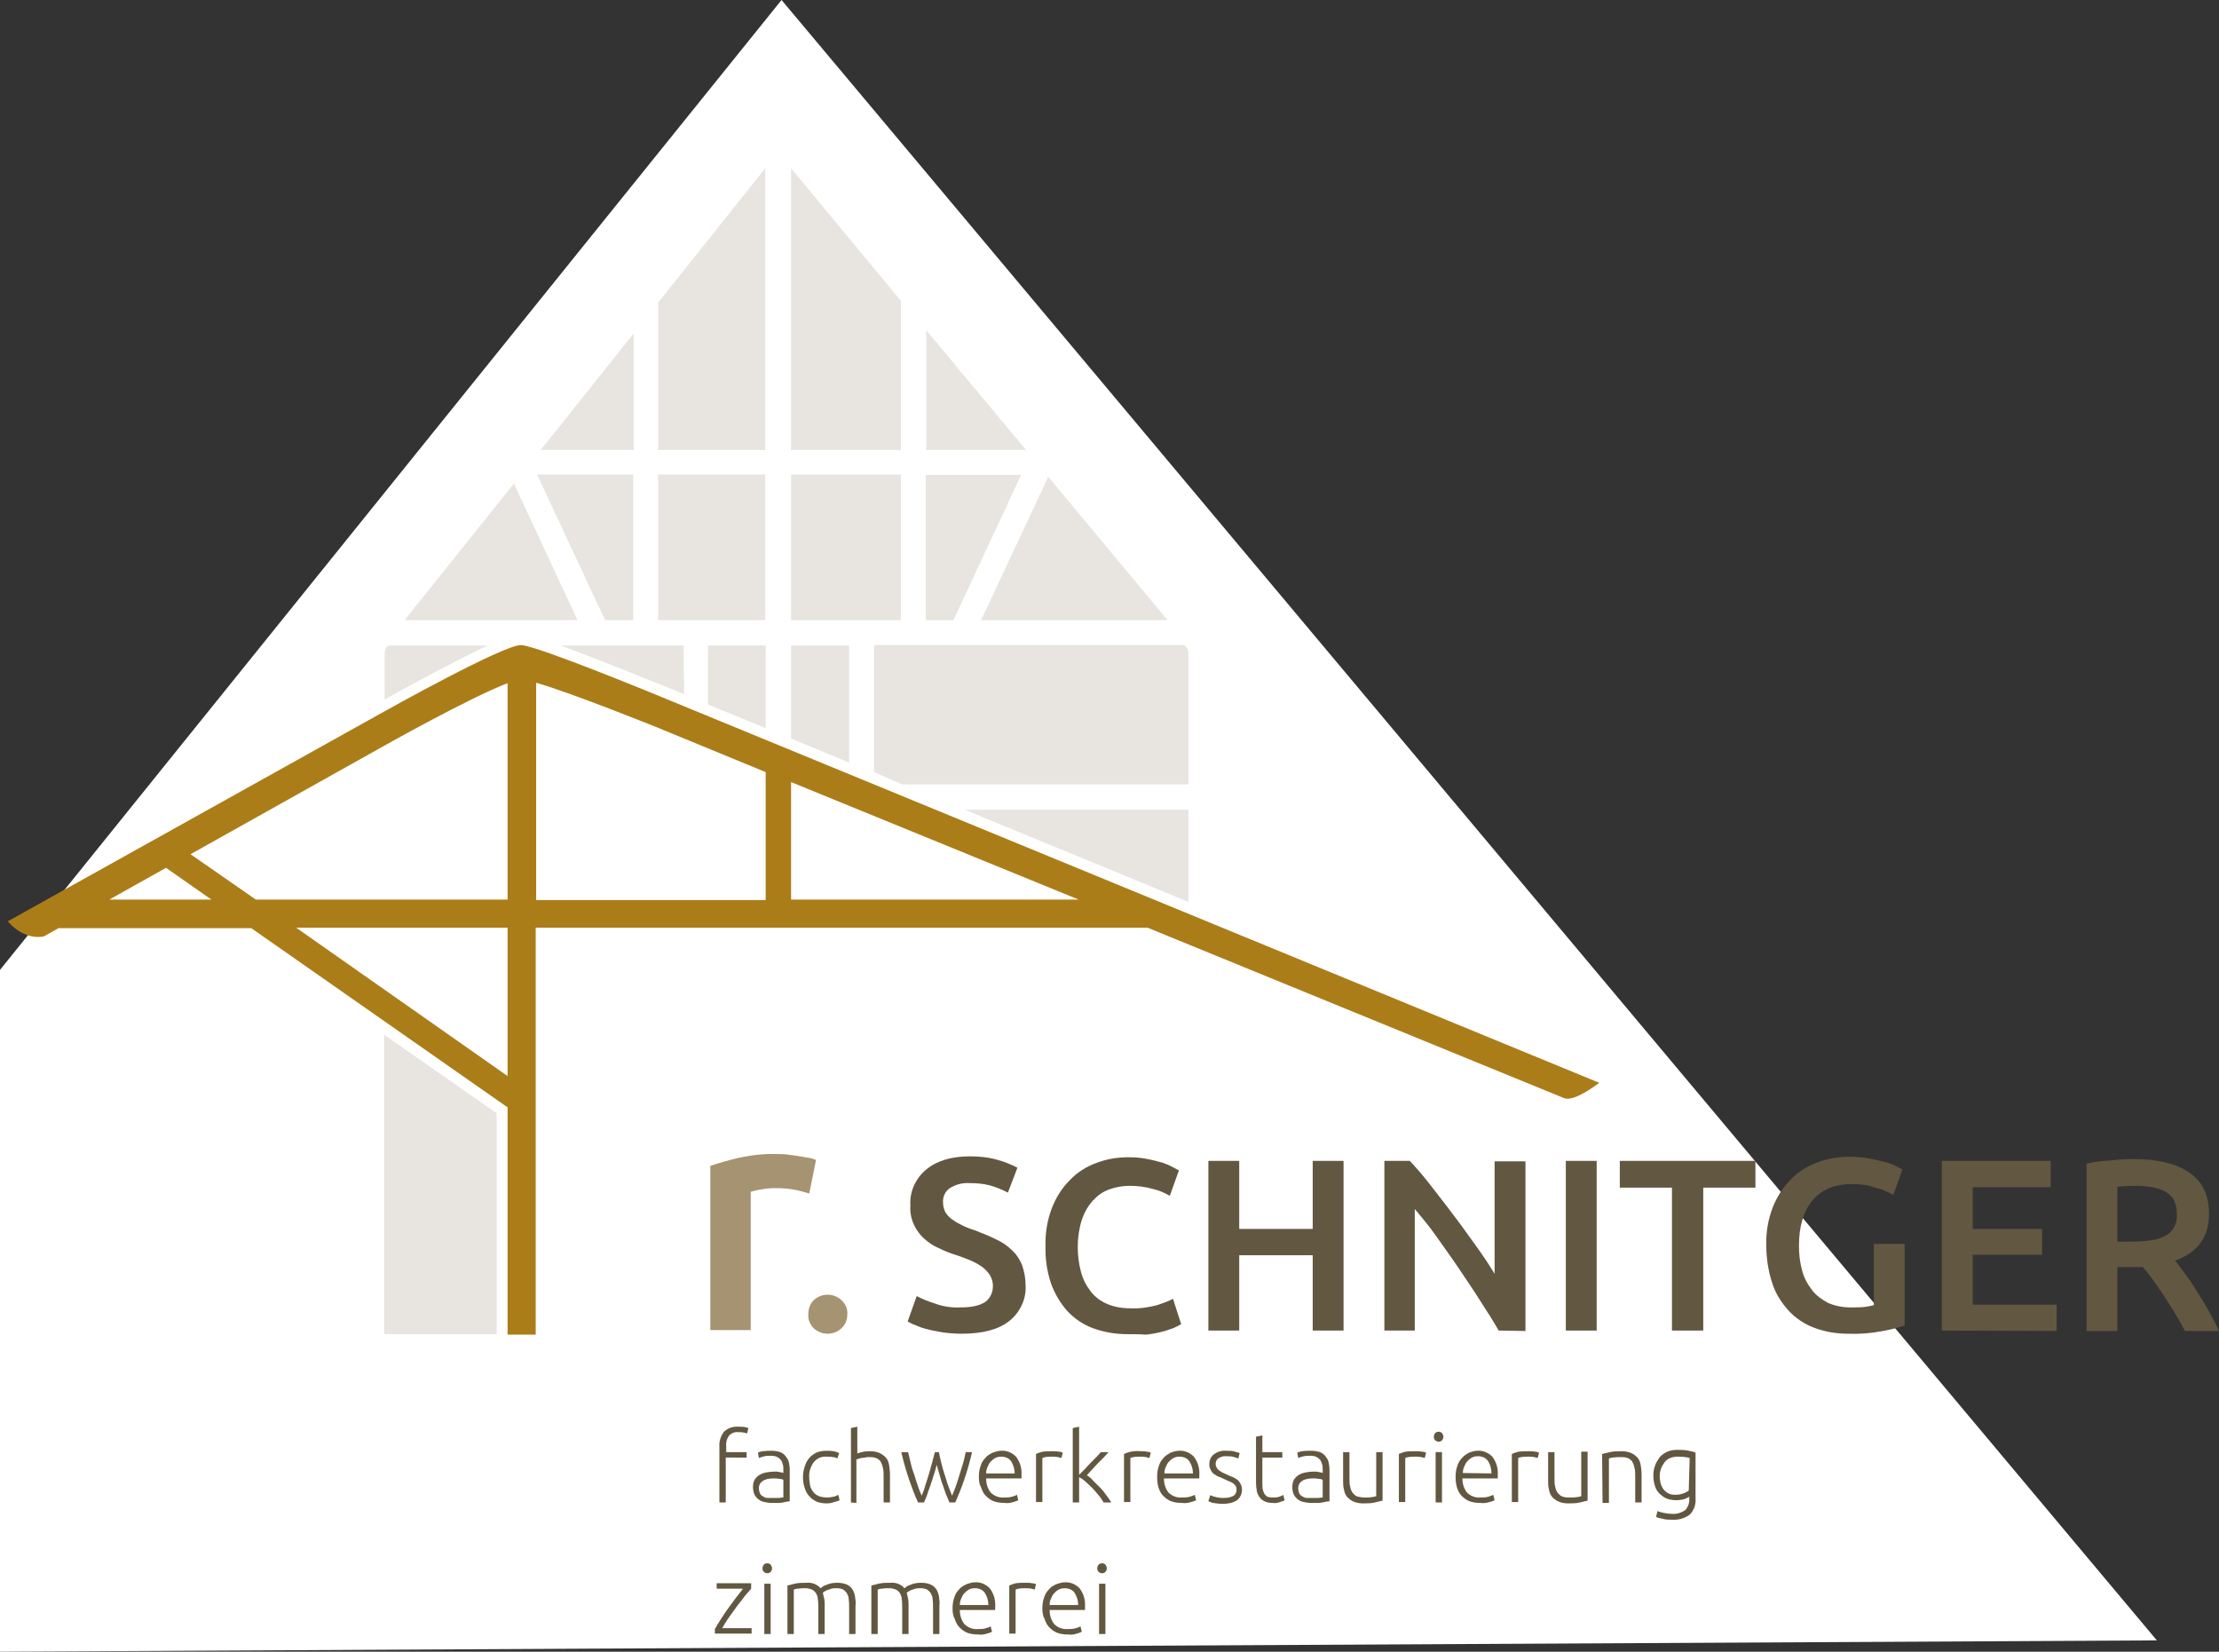 <?xml version="1.0" encoding="utf-8"?>
<!-- Generator: Adobe Illustrator 21.0.2, SVG Export Plug-In . SVG Version: 6.00 Build 0)  -->
<svg version="1.1" id="Ebene_1" xmlns="http://www.w3.org/2000/svg" xmlns:xlink="http://www.w3.org/1999/xlink" x="0px" y="0px"
	 viewBox="0 0 489.2 364.1" style="enable-background:new 0 0 489.2 364.1;" xml:space="preserve">
<rect x="0" y="0" width="489.2" height="364.1" fill="#333333" stroke="none"/>
<style type="text/css">
	.st0{fill:#FFFFFF;}
	.st1{fill:#E8E4DF;}
	.st2{fill:#AB7D18;}
	.st3{fill:#A59371;}
	.st4{fill:#625741;}
</style>
<title>schnitger_logoHintergrundweiss</title>
<g id="Ebene_2">
	<g id="Ebene_1-2">
		<polygon class="st0" points="0,364.1 475.5,361.6 172.3,0 0,213.8 		"/>
		<g id="Ebene_2-2">
			<g id="Ebene_1-2-2">
				<path class="st1" d="M262,198.8v-20.3h-49.3L262,198.8z M198.9,172.9H262V144c-0.1-1.4-0.9-1.7-0.9-1.8h-68.4v28L198.9,172.9
					L198.9,172.9z M216.3,136.7h41.1l-26.3-31.6L216.3,136.7z M210.2,136.7l14.9-32h-21v32H210.2z M204.2,99.2h22l-22-26.4V99.2z
					 M174.4,136.7h24.2v-32.1h-24.2V136.7z M174.4,99.2h24.2V66.3l-24.2-29.2V99.2z M156.1,155.3l12.7,5.2v-18.2h-12.7V155.3
					L156.1,155.3z M145.1,136.7h23.6v-32.1h-23.6V136.7L145.1,136.7z M145.1,99.2h23.6V37.1l-23.6,29.6V99.2L145.1,99.2z
					 M133.4,136.7h6.2v-32.1h-21.2L133.4,136.7L133.4,136.7z M119.2,99.2h20.5V73.5L119.2,99.2L119.2,99.2z M127.3,136.7l-14-30.1
					l-24.1,30.1H127.3z M107.5,142.3H85.7c0,0-0.9,0.3-0.9,1.9v10C86.3,153.3,99,146.3,107.5,142.3L107.5,142.3z M84.7,228.1v66
					h24.8v-48.7L84.7,228.1z M150.7,142.3h-27.1c9,3.3,21.5,8.4,21.5,8.4l5.7,2.3L150.7,142.3L150.7,142.3z M187.2,142.3h-12.8v20.5
					l12.8,5.3V142.3L187.2,142.3z"/>
				<path class="st2" d="M352.6,238.7L145,153.3c0,0-26.4-10.9-30.1-11.1s-30.3,14.7-30.3,14.7L1.7,203.1c4,4.5,8,3.3,8,3.3l3.2-1.8
					h42.5l56.5,39.5v50.1h6.2v-89.7H253l91.9,37.6C347.3,242.9,352.6,238.6,352.6,238.7L352.6,238.7z M174.4,198.3v-25.9l63.4,25.9
					H174.4z M65.3,204.5h46.6v32.7L65.3,204.5z M24.1,198.3l12.5-7l10,7H24.1z M111.9,150.6v47.7H56.4l-14.4-10l42.5-23.8
					C84.5,164.5,103.7,153.7,111.9,150.6L111.9,150.6z M145,160.4l23.8,9.8v28.2h-50.6v-47.9C126.2,152.8,145,160.4,145,160.4
					L145,160.4z"/>
				<path class="st3" d="M178.4,263.1c-1-0.3-2-0.6-3-0.8c-1.5-0.3-3-0.4-4.5-0.4c-1,0-2.1,0.1-3.1,0.3c-0.8,0.1-1.5,0.3-2.3,0.5
					v30.5h-8.9V257c2.1-0.7,4.2-1.3,6.4-1.8c2.8-0.6,5.6-0.9,8.5-0.8c0.6,0,1.3,0,2,0.1c0.8,0.1,1.6,0.2,2.3,0.3s1.5,0.3,2.3,0.4
					s1.3,0.3,1.8,0.5L178.4,263.1z"/>
				<path class="st3" d="M186.8,289.7c0,1.2-0.4,2.3-1.3,3.1c-1.7,1.6-4.4,1.6-6.1,0c-0.8-0.8-1.3-1.9-1.2-3.1
					c0-1.2,0.4-2.3,1.2-3.1c1.7-1.6,4.4-1.6,6.1,0C186.4,287.4,186.9,288.6,186.8,289.7z"/>
				<path class="st4" d="M211.8,288.2c2.4,0,4.2-0.4,5.4-1.2c1.1-0.8,1.7-2.1,1.7-3.5c0-0.8-0.2-1.6-0.6-2.3c-0.4-0.7-1-1.3-1.6-1.8
					c-0.8-0.6-1.7-1.1-2.6-1.5c-1-0.4-2.2-0.9-3.5-1.3s-2.5-0.9-3.7-1.5c-1.2-0.5-2.2-1.2-3.2-2.1c-0.9-0.8-1.7-1.9-2.2-3
					c-0.6-1.3-0.9-2.7-0.8-4.2c-0.2-3.1,1.1-6,3.5-8c2.3-1.9,5.5-2.9,9.6-2.9c2.1,0,4.2,0.2,6.2,0.8c1.5,0.4,2.9,1,4.3,1.7l-2.1,5.5
					c-1.3-0.7-2.6-1.2-4-1.6c-1.5-0.4-3-0.5-4.5-0.5c-1.5-0.1-3,0.3-4.3,1.1c-1,0.7-1.6,1.9-1.5,3.2c0,0.7,0.2,1.5,0.5,2.1
					c0.4,0.6,0.9,1.2,1.5,1.6c0.7,0.5,1.4,0.9,2.2,1.3s1.8,0.8,2.8,1.1c1.8,0.7,3.3,1.3,4.7,2c1.3,0.6,2.5,1.4,3.5,2.4
					c1,0.9,1.7,2,2.2,3.2c0.5,1.4,0.8,3,0.8,4.5c0.2,3-1.2,6-3.6,7.9c-2.4,1.9-5.9,2.8-10.5,2.8c-1.4,0-2.8-0.1-4.2-0.3
					c-1.1-0.2-2.3-0.4-3.4-0.7c-0.9-0.2-1.7-0.5-2.6-0.9c-0.6-0.2-1.2-0.5-1.7-0.8l2-5.6c1.3,0.7,2.6,1.2,3.9,1.6
					C207.8,288,209.8,288.3,211.8,288.2z"/>
				<path class="st4" d="M248.6,294.1c-2.6,0-5.1-0.4-7.6-1.3c-2.2-0.8-4.1-2.1-5.7-3.8c-1.6-1.8-2.8-3.9-3.6-6.1
					c-0.9-2.7-1.3-5.5-1.2-8.3c-0.1-2.8,0.4-5.7,1.4-8.3c0.9-2.3,2.2-4.4,3.9-6.1c1.6-1.7,3.6-3,5.8-3.8c2.3-0.9,4.7-1.3,7.2-1.3
					c1.4,0,2.8,0.1,4.2,0.4c1.1,0.2,2.2,0.5,3.3,0.8c0.8,0.3,1.6,0.6,2.3,1l1.3,0.7l-2,5.6c-1.2-0.7-2.4-1.2-3.7-1.5
					c-1.7-0.5-3.4-0.7-5.2-0.7c-1.6,0-3.1,0.3-4.5,0.8s-2.6,1.4-3.6,2.5c-1.1,1.2-1.9,2.7-2.4,4.2c-0.6,1.9-0.9,3.9-0.9,5.9
					c0,1.8,0.2,3.7,0.7,5.5c0.4,1.6,1.1,3,2.1,4.3c0.9,1.2,2.2,2.2,3.6,2.8c1.6,0.7,3.4,1,5.2,1c2,0.1,4-0.2,5.9-0.7
					c1.2-0.4,2.4-0.8,3.5-1.4l1.8,5.6c-0.6,0.3-1.1,0.6-1.8,0.9c-0.9,0.3-1.7,0.6-2.6,0.8c-1.1,0.3-2.3,0.5-3.4,0.6
					C251.2,294.1,249.9,294.1,248.6,294.1z"/>
				<path class="st4" d="M289.4,255.9h6.8v37.4h-6.8v-16.6h-16.2v16.6h-6.8v-37.4h6.8v15h16.2V255.9z"/>
				<path class="st4" d="M330.4,293.3c-1.2-2.1-2.6-4.3-4.1-6.6c-1.5-2.4-3.1-4.7-4.7-7.1s-3.3-4.7-4.9-7s-3.3-4.3-4.8-6.1v26.8
					h-6.7v-37.4h5.6c1.4,1.5,3,3.3,4.6,5.4s3.3,4.2,5,6.5c1.7,2.2,3.3,4.5,4.9,6.7s3,4.3,4.2,6.3V256h6.8v37.4L330.4,293.3z"/>
				<path class="st4" d="M345.2,255.9h6.8v37.4h-6.8V255.9z"/>
				<path class="st4" d="M387,255.9v5.9h-11.5v31.5h-6.9v-31.5h-11.5v-5.9H387z"/>
				<path class="st4" d="M408.4,261c-3.9,0-6.8,1.2-8.8,3.6s-3,5.7-3,10c0,1.9,0.2,3.7,0.7,5.5c0.4,1.6,1.2,3,2.2,4.3
					c0.9,1.2,2.2,2.1,3.5,2.8c1.6,0.7,3.3,1,5,1c1,0,2.1,0,3.1-0.1c0.7-0.1,1.3-0.2,2-0.4v-13.5h6.8v18c-1.6,0.5-3.1,0.9-4.8,1.2
					c-2.5,0.5-5.1,0.7-7.7,0.6c-2.5,0-5-0.4-7.4-1.3c-2.2-0.8-4.1-2.1-5.7-3.8c-1.6-1.8-2.9-3.8-3.6-6.1c-0.9-2.7-1.3-5.5-1.3-8.3
					c-0.1-2.8,0.4-5.7,1.4-8.3c0.9-2.3,2.2-4.4,3.9-6.1c1.6-1.7,3.6-3,5.8-3.8c2.3-0.9,4.7-1.3,7.1-1.3c1.5,0,3.1,0.1,4.6,0.4
					c1.2,0.2,2.3,0.5,3.5,0.8c0.8,0.2,1.6,0.5,2.4,0.9l1.3,0.7l-2,5.6c-1.3-0.7-2.6-1.3-4-1.6C411.8,261.2,410.1,261,408.4,261z"/>
				<path class="st4" d="M428.1,293.3v-37.4h24v5.8h-17.2v9.2h15.3v5.7h-15.3v11h18.5v5.8L428.1,293.3z"/>
				<path class="st4" d="M470.3,255.5c5.4,0,9.5,1,12.4,3s4.3,5,4.3,9.1c0,5.1-2.5,8.5-7.5,10.3c0.7,0.8,1.4,1.8,2.3,3
					s1.8,2.5,2.6,3.9c0.9,1.4,1.8,2.8,2.6,4.3c0.8,1.5,1.6,2.9,2.2,4.3h-7.5c-0.7-1.3-1.4-2.6-2.2-3.9c-0.8-1.3-1.6-2.6-2.4-3.8
					c-0.8-1.2-1.6-2.4-2.4-3.5s-1.6-2.1-2.3-2.9c-0.5,0-0.9,0-1.3,0h-4.3v14.1H460v-36.9c1.7-0.4,3.5-0.6,5.3-0.7
					C467.1,255.6,468.8,255.5,470.3,255.5z M470.8,261.4c-1.4,0-2.8,0.1-4,0.2v12.1h3c1.5,0,2.9-0.1,4.4-0.3c1.1-0.1,2.2-0.5,3.2-1
					c0.8-0.4,1.5-1.1,1.9-1.9c0.5-0.9,0.7-2,0.6-3c0-1-0.2-2-0.6-2.9c-0.4-0.8-1.1-1.4-1.9-1.9c-0.9-0.5-1.9-0.8-2.9-1
					C473.2,261.5,472,261.4,470.8,261.4L470.8,261.4z"/>
				<path class="st4" d="M162.8,314.5c0.5,0,1,0,1.5,0.1c0.3,0.1,0.5,0.1,0.7,0.2l-0.3,1.2c-0.2-0.1-0.5-0.2-0.7-0.2
					c-0.4-0.1-0.8-0.1-1.2-0.1c-0.8-0.1-1.6,0.2-2.1,0.8c-0.5,0.7-0.7,1.6-0.6,2.4v1.2h4.5v1.2H160v9.9h-1.4v-12.3
					c-0.1-1.2,0.3-2.3,1-3.3C160.5,314.8,161.6,314.4,162.8,314.5z"/>
				<path class="st4" d="M170.1,319.8c0.6,0,1.3,0.1,1.9,0.3c0.5,0.2,0.9,0.5,1.2,0.9s0.6,0.8,0.7,1.3c0.1,0.5,0.2,1.1,0.2,1.6v7
					c-0.2,0.1-0.4,0.1-0.6,0.1l-0.9,0.2c-0.4,0.1-0.8,0.1-1.2,0.1s-0.9,0-1.3,0c-0.5,0-1.1-0.1-1.6-0.2s-0.9-0.3-1.3-0.6
					c-0.4-0.3-0.7-0.7-0.9-1.1c-0.2-0.5-0.3-1.1-0.3-1.6s0.1-1.1,0.3-1.5s0.6-0.8,1-1.1c0.5-0.3,1-0.5,1.5-0.6
					c0.6-0.1,1.2-0.2,1.9-0.2h0.6l0.6,0.1l0.5,0.1c0.1,0,0.2,0.1,0.3,0.1V324c0-0.4,0-0.8-0.1-1.1c-0.1-0.4-0.2-0.7-0.4-1
					s-0.5-0.5-0.8-0.7c-0.4-0.2-0.9-0.3-1.4-0.3c-0.6,0-1.2,0-1.8,0.2c-0.4,0.1-0.7,0.2-0.9,0.3l-0.2-1.2c0.4-0.1,0.7-0.3,1.1-0.3
					C168.9,319.8,169.5,319.8,170.1,319.8z M170.3,330.2c0.5,0,1,0,1.4,0c0.3,0,0.7-0.1,1-0.1v-3.9c-0.2-0.1-0.5-0.2-0.8-0.2
					c-0.5-0.1-0.9-0.1-1.4-0.1c-0.4,0-0.7,0-1.1,0.1c-0.3,0-0.7,0.2-1,0.3c-0.3,0.2-0.6,0.4-0.8,0.7c-0.2,0.3-0.3,0.7-0.3,1.1
					c0,0.3,0.1,0.7,0.2,1c0.1,0.3,0.3,0.5,0.6,0.7s0.6,0.3,0.9,0.4C169.5,330.2,169.9,330.2,170.3,330.2L170.3,330.2z"/>
				<path class="st4" d="M182.3,331.4c-0.8,0-1.6-0.1-2.3-0.4c-0.6-0.3-1.2-0.7-1.6-1.2c-0.5-0.5-0.8-1.2-1-1.8
					c-0.5-1.5-0.5-3.2,0-4.7c0.2-0.7,0.5-1.3,1-1.9c0.4-0.5,1-0.9,1.6-1.2c0.7-0.3,1.4-0.4,2.1-0.4c0.6,0,1.1,0,1.7,0.1
					c0.4,0.1,0.8,0.2,1.2,0.4l-0.4,1.2c-0.3-0.2-0.7-0.3-1-0.3c-0.5-0.1-1-0.1-1.4-0.1c-1.1-0.1-2.1,0.4-2.8,1.2
					c-0.7,1-1.1,2.2-1,3.4c0,0.6,0.1,1.2,0.2,1.8c0.1,0.5,0.4,1,0.7,1.4s0.8,0.7,1.2,0.9c0.6,0.2,1.2,0.3,1.9,0.3
					c0.5,0,1-0.1,1.5-0.2c0.3-0.1,0.6-0.2,0.9-0.4l0.3,1.2c-0.4,0.2-0.8,0.3-1.2,0.4C183.4,331.3,182.8,331.4,182.3,331.4z"/>
				<path class="st4" d="M187.6,331.2v-16.4l1.4-0.3v5.9c0.5-0.2,0.9-0.3,1.4-0.4s0.9-0.1,1.4-0.1c0.7,0,1.5,0.1,2.1,0.4
					c0.5,0.2,1,0.6,1.4,1c0.4,0.5,0.6,1,0.7,1.6c0.1,0.7,0.2,1.4,0.2,2.1v6.2h-1.4v-5.8c0-0.7,0-1.3-0.2-2c-0.1-0.5-0.3-0.9-0.5-1.3
					c-0.3-0.3-0.6-0.6-1-0.7c-0.5-0.2-1-0.2-1.6-0.2c-0.3,0-0.5,0-0.8,0.1l-0.8,0.1c-0.2,0-0.4,0.1-0.7,0.2l-0.4,0.1v9.6
					L187.6,331.2z"/>
				<path class="st4" d="M207,320.1c0.1,0.7,0.3,1.5,0.5,2.3s0.4,1.6,0.7,2.5c0.3,0.8,0.5,1.7,0.8,2.5s0.6,1.6,0.9,2.3
					c0.2-0.5,0.5-1.2,0.8-2s0.5-1.6,0.8-2.5s0.5-1.7,0.8-2.6s0.4-1.7,0.6-2.5h1.4c-0.5,2.2-1.1,4.2-1.7,6s-1.3,3.5-2,5.1h-1.3
					c-0.2-0.5-0.4-1.1-0.7-1.7c-0.2-0.6-0.5-1.3-0.7-2c-0.3-0.7-0.5-1.5-0.7-2.2c-0.2-0.8-0.5-1.6-0.7-2.4c-0.2,0.8-0.4,1.6-0.7,2.4
					c-0.2,0.8-0.5,1.5-0.7,2.2c-0.3,0.7-0.5,1.4-0.7,2s-0.5,1.2-0.7,1.7h-1.3c-0.8-1.7-1.4-3.4-2-5.1c-0.6-1.8-1.2-3.8-1.7-6h1.5
					c0.2,0.8,0.4,1.6,0.6,2.5s0.5,1.8,0.8,2.6c0.3,0.9,0.5,1.7,0.8,2.5s0.5,1.4,0.8,2c0.3-0.7,0.6-1.5,0.8-2.3
					c0.3-0.8,0.5-1.6,0.8-2.5c0.2-0.8,0.5-1.7,0.7-2.5s0.4-1.6,0.6-2.3H207z"/>
				<path class="st4" d="M215.8,325.6c0-0.9,0.1-1.7,0.4-2.5c0.2-0.7,0.6-1.3,1.1-1.8c0.4-0.5,1-0.8,1.6-1.1
					c0.6-0.2,1.2-0.4,1.8-0.4c1.2-0.1,2.4,0.4,3.3,1.3c0.9,1.2,1.3,2.6,1.2,4.1v0.7h-7.8c0,1.1,0.3,2.2,1,3.1c0.8,0.8,1.9,1.2,3,1.1
					c0.6,0,1.2,0,1.8-0.2c0.3-0.1,0.7-0.2,1-0.4l0.3,1.2c-0.4,0.2-0.7,0.3-1.1,0.4c-0.6,0.2-1.3,0.3-1.9,0.2c-0.9,0-1.7-0.1-2.5-0.4
					c-0.7-0.3-1.2-0.7-1.7-1.2s-0.8-1.2-1-1.8C215.9,327.2,215.8,326.4,215.8,325.6z M223.7,324.8c0-1-0.3-1.9-0.8-2.7
					c-0.5-0.7-1.3-1-2.2-1c-0.5,0-0.9,0.1-1.3,0.3c-0.4,0.2-0.7,0.5-1,0.8s-0.5,0.7-0.7,1.2c-0.2,0.4-0.3,0.9-0.3,1.4L223.7,324.8z"
					/>
				<path class="st4" d="M232.1,319.9c0.4,0,0.9,0,1.3,0.1c0.3,0,0.6,0.1,0.9,0.2l-0.3,1.2c-0.2-0.1-0.5-0.1-0.7-0.2
					c-0.5-0.1-0.9-0.1-1.4-0.1s-1,0-1.4,0.1c-0.2,0-0.5,0.1-0.7,0.2v9.7h-1.4v-10.6c0.5-0.2,1-0.4,1.5-0.5
					C230.5,319.9,231.3,319.9,232.1,319.9z"/>
				<path class="st4" d="M239.6,325.2c0.5,0.3,1,0.7,1.4,1.2c0.5,0.5,1,1,1.5,1.5s1,1.1,1.4,1.7c0.4,0.5,0.8,1.1,1.1,1.6h-1.7
					c-0.4-0.6-0.7-1.2-1.2-1.7c-0.4-0.5-0.9-1.1-1.4-1.6s-1-0.9-1.4-1.3s-0.9-0.7-1.4-1v5.6h-1.4v-16.4l1.4-0.3v10.6l1.2-1.2
					l1.3-1.4c0.5-0.5,0.9-0.9,1.3-1.3c0.4-0.4,0.7-0.8,1-1.1h1.7l-1.1,1.2l-1.3,1.3l-1.3,1.4L239.6,325.2z"/>
				<path class="st4" d="M251.5,319.9c0.4,0,0.9,0,1.3,0.1c0.3,0,0.6,0.1,0.9,0.2l-0.3,1.2c-0.2-0.1-0.5-0.1-0.7-0.2
					c-0.5-0.1-0.9-0.1-1.4-0.1s-1,0-1.4,0.1c-0.2,0-0.5,0.1-0.7,0.2v9.7h-1.4v-10.6c0.5-0.2,1-0.4,1.5-0.5
					C249.9,319.9,250.7,319.8,251.5,319.9z"/>
				<path class="st4" d="M255.1,325.6c0-0.9,0.1-1.7,0.4-2.5c0.2-0.7,0.6-1.3,1.1-1.8c0.4-0.5,1-0.8,1.5-1.1
					c0.6-0.2,1.2-0.4,1.8-0.4c1.2-0.1,2.4,0.4,3.3,1.3c0.9,1.2,1.3,2.6,1.2,4.1v0.7h-7.8c0,1.1,0.3,2.2,1,3.1c0.8,0.8,1.9,1.2,3,1.1
					c0.6,0,1.2,0,1.8-0.2c0.3-0.1,0.7-0.2,1-0.4l0.3,1.2c-0.4,0.2-0.7,0.3-1.1,0.4c-0.7,0.2-1.3,0.3-2,0.2c-0.9,0-1.7-0.1-2.5-0.4
					c-0.7-0.3-1.2-0.7-1.7-1.2s-0.8-1.2-1-1.8C255.2,327.2,255.1,326.4,255.1,325.6z M263,324.8c0-1-0.3-1.9-0.8-2.7
					c-0.5-0.7-1.3-1-2.2-1c-0.5,0-0.9,0.1-1.3,0.3c-0.4,0.2-0.7,0.5-1,0.8s-0.5,0.7-0.7,1.2c-0.2,0.4-0.3,0.9-0.3,1.4L263,324.8z"/>
				<path class="st4" d="M269.8,330.2c0.7,0,1.4-0.1,2-0.4c0.5-0.2,0.8-0.8,0.8-1.3c0-0.3,0-0.5-0.1-0.8c-0.1-0.2-0.3-0.4-0.5-0.6
					c-0.3-0.2-0.5-0.4-0.9-0.5l-1.3-0.6c-0.4-0.2-0.8-0.4-1.2-0.5c-0.4-0.2-0.7-0.4-1-0.6s-0.5-0.5-0.7-0.9s-0.3-0.8-0.3-1.2
					c0-0.8,0.3-1.7,1-2.2c0.8-0.6,1.8-0.9,2.8-0.8c0.6,0,1.3,0,1.9,0.2c0.3,0.1,0.7,0.2,1,0.3l-0.3,1.2c-0.3-0.1-0.6-0.2-0.9-0.3
					c-0.6-0.2-1.2-0.2-1.8-0.2c-0.3,0-0.6,0-0.9,0.1s-0.5,0.2-0.7,0.3c-0.2,0.1-0.4,0.3-0.5,0.5s-0.2,0.5-0.2,0.8s0.1,0.5,0.2,0.8
					c0.1,0.2,0.3,0.4,0.5,0.6c0.3,0.2,0.5,0.3,0.8,0.5l1.1,0.5c0.4,0.2,0.8,0.4,1.2,0.5c0.4,0.2,0.7,0.4,1,0.6s0.5,0.6,0.7,0.9
					c0.2,0.4,0.3,0.9,0.3,1.3c0,0.9-0.4,1.8-1.1,2.3c-0.9,0.6-2,0.8-3.1,0.8c-0.8,0-1.5-0.1-2.2-0.2c-0.3-0.1-0.7-0.2-1-0.4l0.4-1.3
					l0.3,0.1c0.2,0.1,0.4,0.2,0.6,0.2c0.3,0.1,0.6,0.2,0.9,0.2C269,330.2,269.4,330.2,269.8,330.2z"/>
				<path class="st4" d="M278.3,320.1h4.4v1.2h-4.4v5.9c0,0.5,0,1,0.2,1.5c0.1,0.3,0.2,0.6,0.5,0.9c0.2,0.2,0.4,0.4,0.7,0.4
					c0.3,0.1,0.7,0.1,1,0.1c0.5,0,0.9,0,1.4-0.2c0.3-0.1,0.6-0.2,0.8-0.4l0.3,1.2c-0.3,0.2-0.7,0.3-1,0.4c-0.5,0.2-1.1,0.3-1.6,0.2
					c-0.6,0-1.2-0.1-1.7-0.3c-0.4-0.2-0.8-0.4-1.1-0.8c-0.3-0.4-0.6-0.9-0.7-1.4c-0.1-0.6-0.2-1.3-0.2-1.9v-10.2l1.4-0.3
					L278.3,320.1z"/>
				<path class="st4" d="M289.1,319.8c0.6,0,1.3,0.1,1.9,0.3c0.5,0.2,0.9,0.5,1.2,0.9c0.3,0.4,0.6,0.8,0.7,1.3s0.2,1.1,0.2,1.6v7
					c-0.2,0.1-0.4,0.1-0.6,0.1l-1,0.2c-0.4,0.1-0.8,0.1-1.2,0.1s-0.9,0-1.3,0c-0.5,0-1.1-0.1-1.6-0.2s-0.9-0.3-1.3-0.6
					c-0.4-0.3-0.7-0.7-0.9-1.1c-0.2-0.5-0.3-1.1-0.3-1.6s0.1-1.1,0.3-1.5c0.2-0.4,0.6-0.8,1-1.1c0.5-0.3,1-0.5,1.5-0.6
					c0.6-0.1,1.2-0.2,1.9-0.2h0.6l0.6,0.1l0.5,0.1c0.1,0,0.2,0.1,0.3,0.1V324c0-0.4,0-0.8-0.1-1.1c-0.1-0.4-0.2-0.7-0.4-1
					c-0.2-0.3-0.5-0.5-0.8-0.7c-0.4-0.2-0.9-0.3-1.4-0.3c-0.6,0-1.2,0-1.8,0.2c-0.4,0.1-0.7,0.2-0.9,0.3l-0.2-1.2
					c0.4-0.1,0.7-0.3,1.1-0.3C287.8,319.8,288.5,319.8,289.1,319.8z M289.2,330.2c0.5,0,1,0,1.4,0c0.3,0,0.7-0.1,1-0.1v-3.9
					c-0.2-0.1-0.5-0.2-0.8-0.2c-0.5-0.1-0.9-0.1-1.4-0.1c-0.4,0-0.7,0-1.1,0.1c-0.3,0-0.7,0.2-1,0.3c-0.3,0.2-0.6,0.4-0.8,0.7
					c-0.2,0.3-0.3,0.7-0.3,1.1c0,0.3,0.1,0.7,0.2,1s0.3,0.5,0.6,0.7c0.3,0.2,0.6,0.3,0.9,0.4C288.4,330.2,288.8,330.2,289.2,330.2
					L289.2,330.2z"/>
				<path class="st4" d="M304.8,330.8c-0.4,0.1-1,0.2-1.7,0.4c-0.9,0.2-1.7,0.2-2.6,0.2c-0.7,0-1.4-0.1-2.1-0.4
					c-0.5-0.2-1-0.6-1.4-1c-0.4-0.5-0.6-1-0.7-1.6c-0.2-0.7-0.2-1.4-0.2-2.1v-6.2h1.4v5.8c0,0.7,0,1.3,0.2,2
					c0.1,0.5,0.3,0.9,0.6,1.3c0.3,0.3,0.6,0.6,1,0.7c0.5,0.1,1,0.2,1.5,0.2c0.6,0,1.2,0,1.7-0.1c0.3,0,0.6-0.1,0.9-0.2v-9.7h1.4
					L304.8,330.8z"/>
				<path class="st4" d="M312.2,319.9c0.4,0,0.9,0,1.3,0.1c0.3,0,0.6,0.1,0.9,0.2l-0.3,1.2c-0.2-0.1-0.5-0.1-0.7-0.2
					c-0.5-0.1-0.9-0.1-1.4-0.1s-1,0-1.5,0.1c-0.2,0-0.5,0.1-0.7,0.2v9.7h-1.4v-10.6c0.5-0.2,1-0.4,1.5-0.5
					C310.7,319.9,311.5,319.9,312.2,319.9z"/>
				<path class="st4" d="M318.2,316.7c0,0.3-0.1,0.6-0.3,0.8c-0.4,0.4-1,0.4-1.5,0c-0.4-0.4-0.4-1.1,0-1.6c0.4-0.4,1.1-0.4,1.5,0
					C318.1,316.2,318.2,316.4,318.2,316.7z M317.9,331.2h-1.4v-11.1h1.4V331.2z"/>
				<path class="st4" d="M320.9,325.6c0-0.9,0.1-1.7,0.4-2.5c0.2-0.7,0.6-1.3,1.1-1.8c0.4-0.5,1-0.8,1.5-1.1
					c0.6-0.2,1.2-0.4,1.8-0.4c1.2-0.1,2.4,0.4,3.3,1.3c0.9,1.2,1.3,2.6,1.2,4.1v0.7h-7.8c0,1.1,0.3,2.2,1,3.1c0.8,0.8,1.9,1.2,3,1.1
					c0.6,0,1.2,0,1.8-0.2c0.3-0.1,0.7-0.2,1-0.4l0.3,1.2c-0.4,0.2-0.7,0.3-1.1,0.4c-0.7,0.2-1.3,0.3-2,0.2c-0.9,0-1.7-0.1-2.5-0.4
					c-0.7-0.3-1.2-0.7-1.7-1.2s-0.8-1.2-1-1.8C321,327.2,320.9,326.4,320.9,325.6z M328.8,324.8c0-1-0.2-1.9-0.8-2.8
					c-0.5-0.7-1.3-1-2.2-1c-0.5,0-0.9,0.1-1.3,0.3c-0.4,0.2-0.7,0.5-1,0.8s-0.5,0.7-0.7,1.2c-0.2,0.4-0.3,0.9-0.3,1.4L328.8,324.8z"
					/>
				<path class="st4" d="M337.1,319.9c0.4,0,0.9,0,1.3,0.1c0.3,0,0.6,0.1,0.9,0.2l-0.3,1.2c-0.2-0.1-0.5-0.1-0.7-0.2
					c-0.5-0.1-0.9-0.1-1.4-0.1s-1,0-1.5,0.1c-0.2,0-0.5,0.1-0.7,0.2v9.7h-1.4v-10.6c0.5-0.2,1-0.4,1.5-0.5
					C335.6,319.9,336.4,319.9,337.1,319.9z"/>
				<path class="st4" d="M350,330.8c-0.4,0.1-1,0.2-1.7,0.4c-0.9,0.2-1.7,0.2-2.6,0.2c-0.7,0-1.4-0.1-2.1-0.4c-0.5-0.2-1-0.6-1.4-1
					c-0.4-0.5-0.6-1-0.7-1.6c-0.2-0.7-0.2-1.4-0.2-2.1v-6.2h1.4v5.8c0,0.7,0,1.3,0.2,2c0.1,0.5,0.3,0.9,0.6,1.3
					c0.3,0.3,0.6,0.6,1,0.7c0.5,0.2,1,0.2,1.5,0.2c0.6,0,1.2,0,1.7-0.1c0.3,0,0.6-0.1,0.9-0.2V320h1.4L350,330.8z"/>
				<path class="st4" d="M353.2,320.5c0.4-0.1,1-0.2,1.7-0.4c0.9-0.2,1.7-0.2,2.6-0.2c0.7,0,1.4,0.1,2.1,0.4c0.5,0.2,1,0.6,1.4,1
					c0.4,0.5,0.6,1,0.7,1.6c0.1,0.7,0.2,1.4,0.2,2.1v6.2h-1.4v-5.8c0-0.7,0-1.3-0.2-2c-0.1-0.5-0.3-0.9-0.5-1.3
					c-0.3-0.3-0.6-0.6-1-0.7c-0.5-0.2-1-0.2-1.5-0.2c-0.6,0-1.1,0-1.7,0.1c-0.3,0-0.6,0.1-0.9,0.2v9.8h-1.4L353.2,320.5z"/>
				<path class="st4" d="M372.5,329.9c-0.1,0.1-0.3,0.2-0.4,0.2c-0.2,0.1-0.4,0.2-0.6,0.3c-0.3,0.1-0.6,0.2-0.9,0.2
					c-0.4,0.1-0.7,0.1-1.1,0.1c-0.6,0-1.3-0.1-1.9-0.3c-0.6-0.2-1.1-0.6-1.6-1c-0.5-0.5-0.9-1-1.1-1.7c-0.3-0.8-0.4-1.6-0.4-2.5
					c0-0.7,0.1-1.5,0.4-2.2c0.2-0.6,0.6-1.2,1-1.8c0.5-0.5,1-0.9,1.7-1.2c0.7-0.3,1.4-0.4,2.2-0.4c0.8,0,1.7,0,2.5,0.2
					c0.5,0.1,1,0.2,1.5,0.4v10.1c0.1,1.3-0.3,2.6-1.3,3.6c-1.1,0.8-2.5,1.2-3.9,1.1c-0.7,0-1.3,0-2-0.2c-0.5-0.1-1-0.2-1.5-0.4
					l0.3-1.3c0.5,0.2,0.9,0.3,1.4,0.4c0.6,0.1,1.2,0.2,1.8,0.2c1,0.1,2-0.2,2.9-0.8c0.7-0.7,1-1.7,0.9-2.6L372.5,329.9z
					 M372.5,321.4c-0.3-0.1-0.7-0.2-1-0.2c-0.5-0.1-1.1-0.1-1.7-0.1c-0.5,0-1.1,0.1-1.6,0.3c-0.5,0.2-0.9,0.5-1.2,0.9
					c-0.3,0.4-0.6,0.9-0.8,1.4c-0.2,0.6-0.3,1.1-0.3,1.7s0.1,1.3,0.3,1.9c0.2,0.5,0.4,0.9,0.8,1.3c0.3,0.3,0.7,0.6,1.1,0.7
					c0.4,0.2,0.8,0.2,1.3,0.2c0.6,0,1.2-0.1,1.7-0.3c0.4-0.1,0.8-0.4,1.2-0.6L372.5,321.4z"/>
				<path class="st4" d="M165.6,350.2c-0.3,0.4-0.8,0.9-1.3,1.5c-0.5,0.7-1.1,1.4-1.7,2.2c-0.6,0.8-1.2,1.7-1.8,2.5
					s-1.1,1.7-1.6,2.5h6.5v1.2h-8.1v-1c0.4-0.7,0.8-1.4,1.4-2.3s1.1-1.7,1.7-2.5c0.6-0.8,1.2-1.6,1.7-2.3c0.6-0.7,1-1.3,1.4-1.8H158
					V349h7.6V350.2z"/>
				<path class="st4" d="M170.2,345.7c0,0.3-0.1,0.6-0.3,0.8c-0.4,0.4-1,0.4-1.5,0c-0.4-0.4-0.4-1.1,0-1.6c0.4-0.4,1.1-0.4,1.5,0
					C170.1,345.2,170.2,345.4,170.2,345.7z M169.9,360.2h-1.4v-11.1h1.4V360.2z"/>
				<path class="st4" d="M173.6,349.5c0.4-0.1,1-0.2,1.6-0.4c0.9-0.2,1.7-0.2,2.6-0.2c1.2-0.1,2.3,0.3,3.1,1.2l0.4-0.3
					c0.2-0.2,0.5-0.3,0.8-0.4c0.8-0.4,1.7-0.5,2.5-0.5c0.7,0,1.4,0.1,2.1,0.4c0.5,0.2,0.9,0.6,1.2,1c0.3,0.5,0.5,1,0.6,1.6
					c0.1,0.7,0.2,1.4,0.1,2.1v6.2h-1.4v-5.8c0-0.6,0-1.3-0.1-1.9c0-0.5-0.2-0.9-0.4-1.3c-0.2-0.3-0.5-0.6-0.8-0.8
					c-0.4-0.2-0.9-0.3-1.4-0.3c-0.4,0-0.8,0-1.2,0.1c-0.3,0.1-0.6,0.2-0.9,0.3c-0.2,0.1-0.4,0.2-0.6,0.3l-0.4,0.3
					c0.1,0.4,0.2,0.8,0.3,1.3s0.1,1,0.1,1.5v6.3h-1.4v-5.8c0-0.6,0-1.3-0.1-1.9c0-0.5-0.2-0.9-0.4-1.3c-0.2-0.3-0.5-0.6-0.9-0.8
					c-0.5-0.2-1-0.3-1.4-0.3c-0.6,0-1.1,0-1.7,0.1c-0.3,0-0.6,0.1-0.9,0.2v9.8h-1.4L173.6,349.5z"/>
				<path class="st4" d="M192.1,349.5c0.4-0.1,1-0.2,1.6-0.4c0.9-0.2,1.7-0.2,2.6-0.2c1.2-0.1,2.3,0.3,3.1,1.2l0.4-0.3
					c0.2-0.2,0.5-0.3,0.8-0.4c0.8-0.4,1.7-0.5,2.5-0.5c0.7,0,1.4,0.1,2.1,0.4c0.5,0.2,0.9,0.6,1.2,1c0.3,0.5,0.5,1,0.6,1.6
					c0.1,0.7,0.2,1.4,0.1,2.1v6.2h-1.4v-5.8c0-0.6,0-1.3-0.1-1.9c0-0.5-0.2-0.9-0.4-1.3c-0.2-0.3-0.5-0.6-0.8-0.8
					c-0.4-0.2-0.9-0.3-1.4-0.3c-0.4,0-0.8,0-1.2,0.1c-0.3,0.1-0.6,0.2-0.9,0.3c-0.2,0.1-0.4,0.2-0.6,0.3l-0.4,0.3
					c0.1,0.4,0.2,0.8,0.3,1.3s0.1,1,0.1,1.5v6.3h-1.4v-5.8c0-0.6,0-1.3-0.1-1.9c0-0.5-0.2-0.9-0.4-1.3c-0.2-0.3-0.5-0.6-0.9-0.8
					c-0.5-0.2-1-0.3-1.4-0.3c-0.6,0-1.1,0-1.7,0.1c-0.3,0-0.6,0.1-0.9,0.2v9.8h-1.4L192.1,349.5z"/>
				<path class="st4" d="M210,354.6c0-0.9,0.1-1.7,0.4-2.5c0.2-0.7,0.6-1.3,1.1-1.8c0.4-0.5,1-0.8,1.6-1.1c0.6-0.2,1.2-0.4,1.8-0.4
					c1.2-0.1,2.4,0.4,3.3,1.3c0.9,1.2,1.3,2.6,1.2,4.1v0.7h-7.8c0,1.1,0.3,2.2,1,3.1c0.8,0.8,1.9,1.2,3,1.1c0.6,0,1.2,0,1.8-0.2
					c0.3-0.1,0.7-0.2,1-0.4l0.3,1.2c-0.4,0.2-0.7,0.3-1.1,0.4c-0.6,0.2-1.3,0.3-1.9,0.2c-0.9,0-1.7-0.1-2.5-0.4
					c-0.7-0.3-1.2-0.7-1.7-1.2s-0.8-1.2-1-1.8C210.1,356.2,210,355.4,210,354.6z M217.9,353.8c0-1-0.3-1.9-0.8-2.7
					c-0.5-0.7-1.3-1-2.2-1c-0.5,0-0.9,0.1-1.3,0.3c-0.4,0.2-0.7,0.5-1,0.8s-0.5,0.7-0.7,1.2c-0.2,0.4-0.3,0.9-0.3,1.4L217.9,353.8z"
					/>
				<path class="st4" d="M226.2,348.9c0.4,0,0.9,0,1.3,0.1c0.3,0,0.6,0.1,0.9,0.2l-0.3,1.2c-0.2-0.1-0.5-0.1-0.7-0.2
					c-0.5-0.1-0.9-0.1-1.4-0.1s-1,0-1.4,0.1c-0.2,0-0.5,0.1-0.7,0.2v9.7h-1.4v-10.6c0.5-0.2,1-0.4,1.5-0.5
					C224.7,348.9,225.5,348.9,226.2,348.9z"/>
				<path class="st4" d="M229.8,354.6c0-0.9,0.1-1.7,0.4-2.5c0.2-0.7,0.6-1.3,1.1-1.8c0.4-0.5,1-0.8,1.6-1.1
					c0.6-0.2,1.2-0.4,1.8-0.4c1.2-0.1,2.4,0.4,3.3,1.3c0.9,1.2,1.3,2.6,1.2,4.1v0.7h-7.8c0,1.1,0.3,2.2,1,3.1c0.8,0.8,1.9,1.2,3,1.1
					c0.6,0,1.2,0,1.8-0.2c0.3-0.1,0.7-0.2,1-0.4l0.3,1.2c-0.4,0.2-0.7,0.3-1.1,0.4c-0.6,0.2-1.3,0.3-1.9,0.2c-0.9,0-1.7-0.1-2.5-0.4
					c-0.7-0.3-1.2-0.7-1.7-1.2s-0.8-1.2-1-1.8C229.9,356.2,229.8,355.4,229.8,354.6z M237.7,353.8c0-1-0.3-1.9-0.8-2.7
					c-0.5-0.7-1.3-1-2.2-1c-0.5,0-0.9,0.1-1.3,0.3c-0.4,0.2-0.7,0.5-1,0.8s-0.5,0.7-0.7,1.2c-0.2,0.4-0.3,0.9-0.3,1.4L237.7,353.8z"
					/>
				<path class="st4" d="M244,345.7c0,0.3-0.1,0.6-0.3,0.8c-0.4,0.4-1,0.4-1.5,0c-0.4-0.4-0.4-1.1,0-1.6c0.4-0.4,1.1-0.4,1.5,0
					C243.9,345.2,244,345.4,244,345.7z M243.7,360.2h-1.4v-11.1h1.4V360.2z"/>
			</g>
		</g>
	</g>
</g>
</svg>
